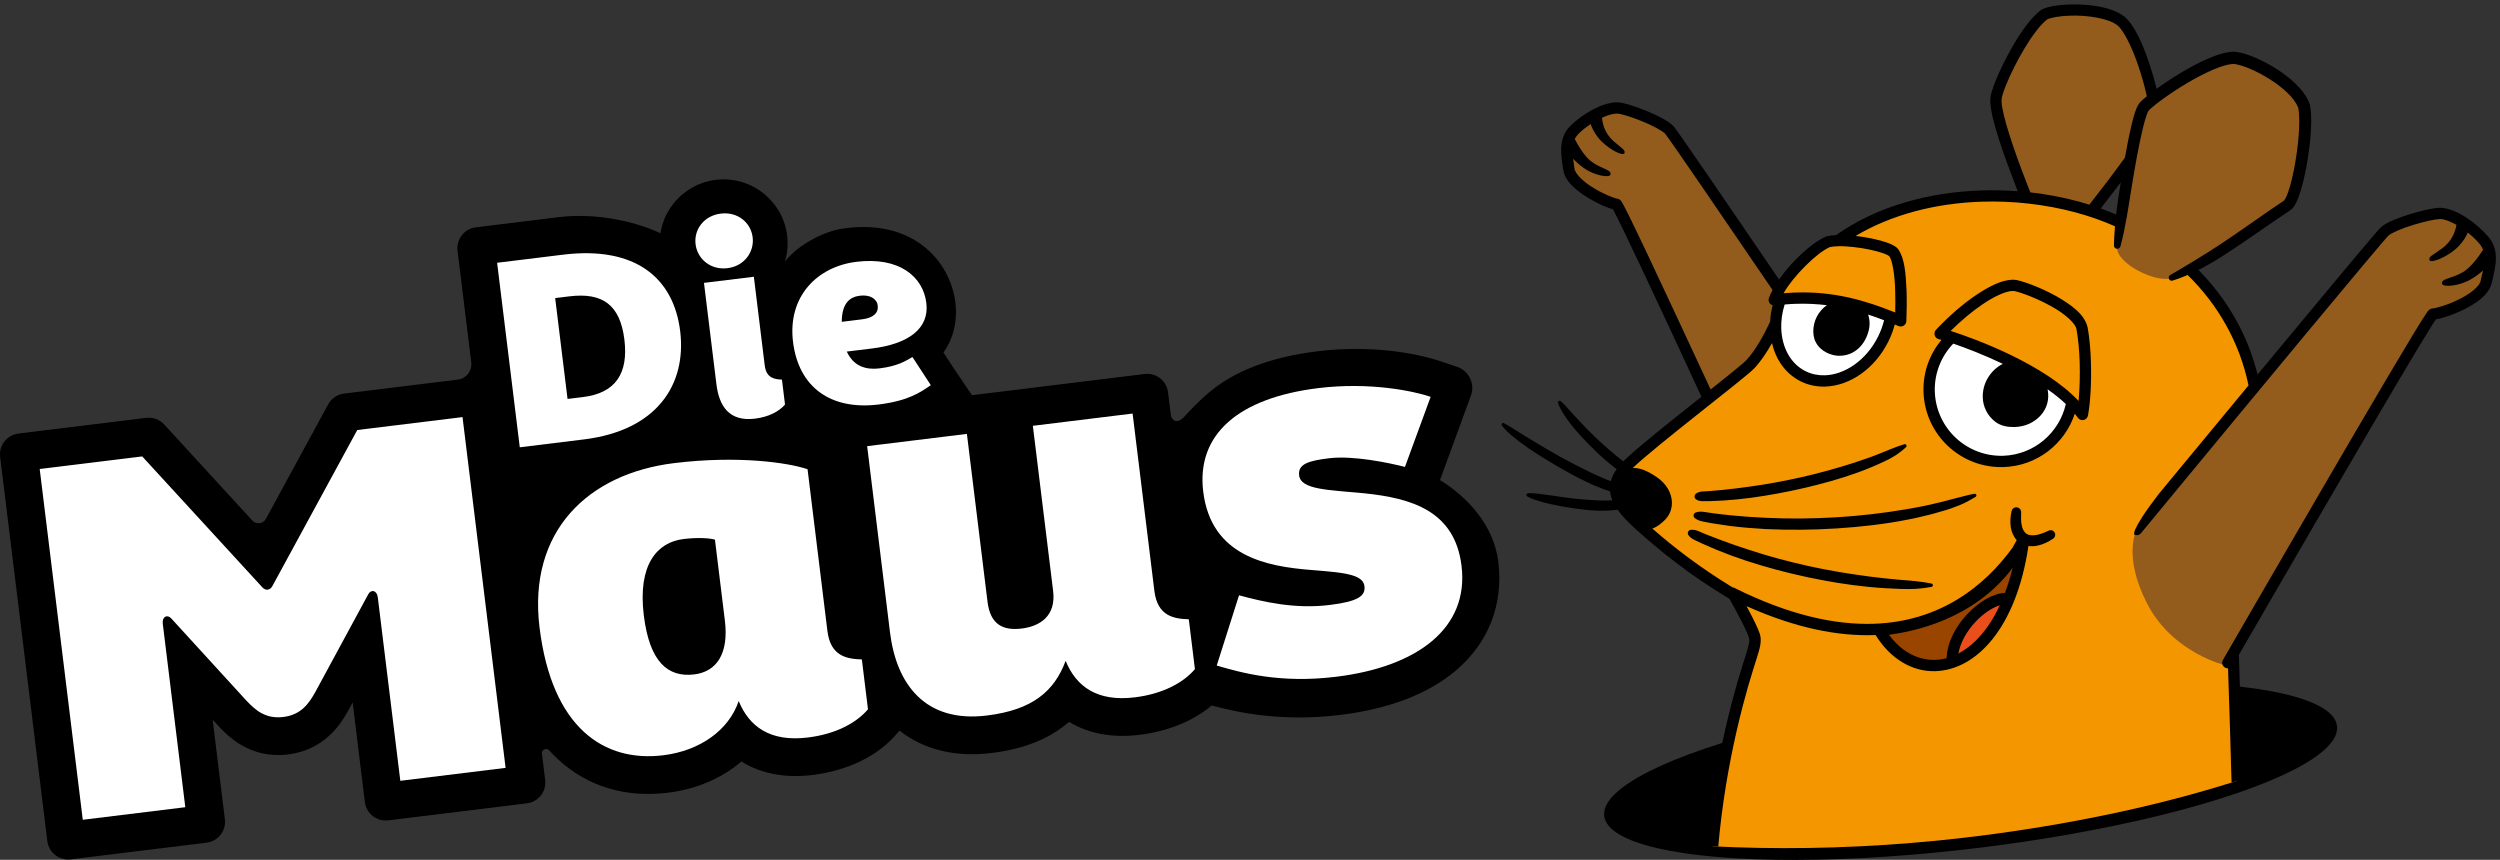 <?xml version="1.0" encoding="iso-8859-1"?>
<!-- Generator: Adobe Illustrator 28.5.0, SVG Export Plug-In . SVG Version: 9.03 Build 54727)  -->
<svg version="1.1" id="Ebene_1" xmlns="http://www.w3.org/2000/svg" xmlns:xlink="http://www.w3.org/1999/xlink" x="0px" y="0px"
	 viewBox="0 0 100 34.392" style="enable-background:new 0 0 100 34.392;" xml:space="preserve">
<rect x="0" y="0" width="100" height="34.392" fill="#333333" stroke="none"/>
<g>
	<g>
		<g>
			<g>
				<ellipse transform="matrix(0.993 -0.122 0.122 0.993 -3.171 9.831)" cx="78.785" cy="30.837" rx="14.76" ry="3.089"/>
				<g>
					<defs>
						<path id="SVGID_1_" d="M99.997,11.819c-0.117,10.316-1.109,15.34-1.109,15.34c-5.37,2.903-10.311,4.769-17.203,5.911
							c-22.551,3.737-42.801-5.115-45.23-19.772c-0.44-2.652,20.285,0.706,20.905-1.919c1.746-7.394-3.972-11.125,14.982-11.273
							C94.83-0.069,100.145-1.269,99.997,11.819z"/>
					</defs>
					<clipPath id="SVGID_00000115486301080015311880000007152438795147686292_">
						<use xlink:href="#SVGID_1_"  style="overflow:visible;"/>
					</clipPath>
					<g style="clip-path:url(#SVGID_00000115486301080015311880000007152438795147686292_);">
						<path id="orange_3_" style="fill:#F49600;" d="M90.308,16.318c-0.373-3.844-3.171-6.956-7.235-8.041
							c-3.256-0.87-7.026-0.473-9.55,1.348c-0.152,0.004-0.288,0.016-0.395,0.043c-0.685,0.292-1.872,1.516-2.16,2.33
							c0.171-0.022,0.337-0.038,0.502-0.05c-0.113,0.212-0.218,0.431-0.309,0.661c-0.225,0.566-0.667,1.448-1.152,1.965
							c-0.355,0.378-3.989,3.134-4.887,4.011c-0.897,0.877-0.49,1.558,0.462,2.414c0.953,0.857,2.091,1.788,3.768,2.796
							c0,0,0.719,1.265,0.828,1.647c0.071,0.25-0.034,0.525-0.255,1.226c-0.532,1.682-1.369,4.929-1.513,8.624
							c-0.265,6.819,5.048,10.193,10.217,10.26c7.89,0.102,10.703-3.347,10.885-8.135c0.148-3.888-0.224-11.124-0.197-12.256
							c0.017-0.732,0.02-1.196,0.207-1.993C89.747,22.212,90.616,19.494,90.308,16.318z"/>
						<path id="Mund_3_" style="fill:#994500;" d="M80.947,21.545c-0.824,6.203-4.769,5.725-5.62,3.616
							C75.306,25.109,79.253,25.106,80.947,21.545"/>
						<path id="Zunge_3_" style="fill:#E94E1B;" d="M78.016,26.315c0.015-1.141,1.324-2.359,2.17-2.381
							C79.88,24.809,79.127,26.058,78.016,26.315"/>
						<path id="Augen_3_" style="fill:#FFFFFF;" d="M71.217,11.969c-0.452,1.263-0.088,2.587,0.906,3.08
							c1.092,0.542,2.527-0.125,3.206-1.491c0.145-0.292,0.241-0.593,0.296-0.89C74.294,12.14,72.935,11.792,71.217,11.969z
							 M78.068,13.487c-0.577,0.546-0.929,1.325-0.902,2.182c0.051,1.59,1.381,2.838,2.971,2.788
							c1.384-0.044,2.508-1.058,2.743-2.368C81.595,14.798,79.148,13.842,78.068,13.487z"/>
						<path id="braun_3_" style="fill:#935C1D;" d="M78.745,44.539c0.047,0.269,0.109,0.617,0.181,1.012c-0.1,0-0.197,0.002-0.298,0
							c-1.543-0.02-3.097-0.337-4.514-0.95c0.331,1.854,1.033,5.649,1.167,6.506c0.073,0.465,0.08,0.691-0.144,0.93
							c-0.434,0.462-0.922,1.022-1.004,1.169c-0.082,0.147-0.155,0.285-0.127,0.554c0.024,0.232,0.028,1.175,0.304,1.677
							c0.32-0.01,3.288-0.141,4.52-0.195c0.042,0.209,0.102,0.41,0.188,0.567c0.405-0.013,5.053-0.219,5.053-0.219
							s0.49-7.339,0.783-12.072C84.928,41.291,79.556,43.356,78.745,44.539z M79.845,52.41c-0.105,0.112-0.214,0.23-0.319,0.347
							c0.055-0.826,0.119-1.807,0.188-2.858c0.13,0.723,0.232,1.305,0.275,1.581C80.062,51.945,80.069,52.171,79.845,52.41z
							 M99.362,9.617c-0.441-0.523-1.214-1.054-1.732-1.079c-0.362-0.018-1.865,0.389-2.242,0.72
							c-0.291,0.255-9.922,11.929-9.922,11.929s-0.569,1.034,0.416,2.951c1.03,2.003,3.167,2.484,3.167,2.484
							s8.113-14.055,8.27-14.06c0.331-0.011,1.955-0.569,2.128-1.277C99.617,10.589,99.742,10.068,99.362,9.617z M86.857,11.114
							c1.604-0.712,2.737-1.631,4.63-2.9c0.409-0.274,0.877-3.077,0.673-3.974c-0.314-0.927-2.149-1.917-2.848-1.931
							c-0.859,0.057-2.436,1.057-3.185,1.641c-0.207-1.022-0.755-2.673-1.283-3.105c-0.653-0.534-2.486-0.54-3.061-0.269
							c-0.849,0.618-1.923,2.929-1.94,3.367c-0.07,0.577,0.625,2.484,1.213,3.965c0.684,0.071,1.361,0.193,2.017,0.369
							c0.198,0.053,0.392,0.112,0.584,0.174c0.511-0.656,1.084-1.398,1.559-2.061c-0.21,1.171-0.409,2.556-0.532,3.446
							C84.584,10.552,86.325,11.351,86.857,11.114z M64.714,4.32c-0.493-0.022-1.271,0.414-1.735,0.872
							c-0.4,0.395-0.327,0.901-0.227,1.576c0.102,0.688,1.59,1.362,1.902,1.401c0.08,0.01,1.961,4.041,3.685,7.769
							c0.83-0.659,1.524-1.211,1.669-1.365c0.485-0.517,0.927-1.398,1.152-1.965c0.084-0.212,0.18-0.414,0.283-0.611
							c-2.175-3.197-4.535-6.653-4.67-6.795C66.445,4.854,65.058,4.335,64.714,4.32z"/>
						<path id="schwarz_3_" d="M99.534,9.471c-0.484-0.558-1.248-1.113-1.894-1.159c-0.021-0.001-0.043-0.001-0.065,0
							c-0.263,0.01-0.716,0.114-1.182,0.256c-0.466,0.147-0.907,0.311-1.156,0.521c-0.046,0.042-0.089,0.093-0.18,0.198
							c-0.593,0.682-2.668,3.177-4.754,5.694c-0.396-1.591-1.215-3.019-2.364-4.183c0.39-0.197,0.764-0.422,1.126-0.659
							c0.674-0.439,1.324-0.901,1.982-1.348l0.494-0.334l0.062-0.041c0.005-0.003,0.03-0.021,0.051-0.038
							c0.017-0.015,0.035-0.032,0.048-0.047c0.054-0.06,0.087-0.115,0.116-0.167c0.058-0.106,0.098-0.206,0.135-0.306
							c0.142-0.4,0.228-0.796,0.304-1.196c0.073-0.4,0.129-0.802,0.163-1.208c0.017-0.204,0.028-0.408,0.029-0.616
							c-0.001-0.209-0.005-0.417-0.054-0.649c-0.002-0.008-0.004-0.017-0.007-0.024c-0.125-0.347-0.345-0.597-0.571-0.82
							c-0.229-0.221-0.479-0.408-0.739-0.577c-0.26-0.168-0.533-0.314-0.818-0.44c-0.143-0.062-0.289-0.119-0.443-0.167
							c-0.154-0.047-0.312-0.088-0.503-0.095c-0.007,0-0.015,0-0.022,0.001c-0.241,0.021-0.455,0.081-0.658,0.154
							c-0.204,0.073-0.398,0.158-0.587,0.249c-0.379,0.183-0.739,0.392-1.09,0.613c-0.235,0.15-0.466,0.305-0.692,0.469
							c-0.076-0.314-0.174-0.657-0.288-1.001c-0.27-0.785-0.585-1.531-0.992-1.879c-0.518-0.408-1.428-0.511-2.206-0.494
							c-0.443,0.016-0.829,0.072-1.095,0.195l-0.036,0.022c-0.486,0.36-0.96,1.103-1.348,1.828
							c-0.192,0.362-0.357,0.717-0.477,1.014c-0.115,0.292-0.191,0.506-0.206,0.682h0c-0.006,0.051-0.007,0.104-0.006,0.159
							c0.028,0.69,0.531,2.096,1.026,3.388c0.024,0.063,0.048,0.123,0.072,0.185c-0.485-0.037-0.973-0.049-1.457-0.033
							c-2.12,0.067-4.199,0.646-5.808,1.787c-0.135,0.006-0.26,0.019-0.372,0.047L73.039,9.46c-0.578,0.26-1.369,0.99-1.878,1.721
							c-1.005-1.477-2.013-2.955-2.791-4.087c-0.397-0.579-0.734-1.068-0.98-1.42c-0.123-0.177-0.223-0.319-0.297-0.423
							c-0.078-0.107-0.114-0.159-0.155-0.205c-0.228-0.232-0.657-0.434-1.103-0.62c-0.451-0.18-0.866-0.317-1.111-0.333
							c-0.027-0.002-0.056-0.001-0.082-0.001c-0.603,0.03-1.335,0.468-1.822,0.937c-0.307,0.297-0.388,0.679-0.372,1.056
							c0.008,0.227,0.043,0.462,0.08,0.715c0.09,0.489,0.539,0.824,0.978,1.104c0.391,0.235,0.765,0.401,1.011,0.466
							c0.145,0.259,0.603,1.206,1.194,2.461c0.67,1.421,1.524,3.258,2.348,5.04c-1.173,0.93-2.568,2.035-3.096,2.551
							c-0.012,0.011-0.022,0.023-0.033,0.034l-0.301-0.242c-0.261-0.22-0.521-0.443-0.769-0.679
							c-0.249-0.235-0.487-0.482-0.719-0.732l-0.347-0.377c-0.113-0.128-0.224-0.257-0.357-0.375l-0.002-0.002
							c-0.018-0.016-0.044-0.022-0.068-0.014c-0.036,0.012-0.055,0.051-0.043,0.087c0.029,0.086,0.067,0.167,0.106,0.248
							c0.042,0.078,0.089,0.154,0.137,0.229c0.098,0.148,0.2,0.293,0.311,0.43c0.222,0.276,0.463,0.533,0.711,0.784
							c0.248,0.25,0.505,0.492,0.778,0.717c0.097,0.082,0.197,0.159,0.299,0.235c-0.113,0.159-0.192,0.321-0.234,0.484
							c-0.072-0.026-0.143-0.054-0.215-0.084c-0.2-0.083-0.398-0.176-0.597-0.269c-0.395-0.192-0.789-0.393-1.176-0.606
							c-0.387-0.213-0.768-0.438-1.145-0.67c-0.188-0.115-0.38-0.226-0.564-0.346c-0.187-0.119-0.37-0.237-0.567-0.344l-0.003-0.002
							c-0.023-0.012-0.052-0.011-0.074,0.007c-0.029,0.023-0.034,0.066-0.011,0.095c0.143,0.181,0.312,0.336,0.49,0.475
							c0.177,0.14,0.356,0.278,0.541,0.405c0.372,0.254,0.753,0.492,1.141,0.718c0.389,0.226,0.782,0.445,1.191,0.639
							c0.203,0.099,0.411,0.19,0.626,0.271c0.108,0.04,0.214,0.081,0.328,0.114c0.003,0.001,0.005,0.002,0.008,0.002
							c0.014,0.124,0.043,0.244,0.089,0.359c-0.049,0.003-0.097,0.007-0.146,0.007c-0.15,0.003-0.301-0.001-0.453-0.005
							c-0.304-0.014-0.611-0.036-0.918-0.07c-0.307-0.034-0.612-0.082-0.919-0.127l-0.463-0.061
							c-0.154-0.021-0.31-0.038-0.472-0.028c-0.023,0.002-0.045,0.014-0.057,0.035c-0.019,0.033-0.007,0.076,0.027,0.094
							c0.142,0.08,0.292,0.133,0.443,0.177c0.152,0.045,0.304,0.088,0.458,0.123c0.308,0.07,0.62,0.124,0.934,0.171
							c0.314,0.046,0.63,0.085,0.952,0.096c0.161,0.007,0.322,0.007,0.485-0.004c0.081-0.004,0.163-0.012,0.245-0.021
							c0.03-0.003,0.061-0.008,0.091-0.013c0.184,0.261,0.438,0.514,0.729,0.779c0.949,0.853,2.088,1.786,3.751,2.791
							c0.058,0.103,0.196,0.35,0.341,0.624c0.191,0.356,0.398,0.779,0.437,0.923c0.008,0.028,0.012,0.055,0.013,0.088
							c0.01,0.144-0.082,0.434-0.267,1.009c-0.536,1.696-1.378,4.959-1.523,8.683c-0.012,0.3-0.013,0.595-0.004,0.883
							c0.138,4.369,2.629,7.237,5.8,8.627L74,44.927c0.029,0.238,0.063,0.481,0.1,0.728c0.074,0.491,0.153,0.981,0.235,1.47
							c0.164,0.978,0.336,1.953,0.512,2.927l0.133,0.729c0.041,0.24,0.09,0.489,0.104,0.704c0.006,0.107-0.002,0.192-0.032,0.256
							c-0.014,0.033-0.035,0.066-0.062,0.1l-0.116,0.127c-0.169,0.184-0.336,0.369-0.501,0.558c-0.082,0.095-0.164,0.19-0.244,0.29
							c-0.04,0.05-0.08,0.1-0.12,0.155c-0.038,0.049-0.091,0.135-0.117,0.188c-0.069,0.122-0.124,0.301-0.123,0.456
							c-0.001,0.039,0,0.077,0.003,0.115l0.009,0.095l0.013,0.182c0.017,0.25,0.04,0.505,0.084,0.76
							c0.046,0.256,0.105,0.515,0.243,0.775l0,0.001c0.035,0.069,0.108,0.115,0.19,0.112l0.005,0l0.645-0.028
							c0.035,0.009,0.072,0.012,0.109,0.002c0.006-0.002,0.01-0.006,0.016-0.008l3.571-0.154c0.04,0.149,0.091,0.298,0.171,0.448
							l0,0.001c0.035,0.069,0.108,0.115,0.19,0.111l0.005,0l0.645-0.028c0.035,0.009,0.072,0.012,0.109,0.002
							c0.006-0.002,0.01-0.006,0.016-0.008l4.285-0.185l0.001,0c0.108-0.005,0.198-0.09,0.205-0.2l0-0.001l0.204-3.046l0.369-6.095
							c0.029-0.563,0.073-1.125,0.101-1.689c0.173-0.072,0.34-0.149,0.503-0.229c2.358,4.443,8.169,9.121,14.088,5.285
							c0.505-0.327,0.55-0.881-0.248-0.289c-1.614,0.756-8.367,2.877-11.794-6.423c1.486-1.47,2.146-3.455,2.231-5.695
							c0.086-2.268-0.004-5.649-0.088-8.314c-0.026-0.818-0.052-1.569-0.072-2.198c-0.008-0.264-0.016-0.504-0.022-0.721
							c0.219-0.38,0.572-0.989,1.011-1.748c1.136-1.96,2.842-4.901,4.279-7.352c0.718-1.225,1.37-2.328,1.848-3.124
							c0.239-0.398,0.435-0.719,0.574-0.939c0.069-0.11,0.124-0.195,0.162-0.249c0.001-0.001,0.002-0.003,0.003-0.005
							c0.261-0.042,0.672-0.18,1.106-0.387c0.486-0.248,0.986-0.554,1.125-1.05c0.092-0.381,0.18-0.724,0.17-1.064
							C99.829,9.994,99.74,9.712,99.534,9.471z M80.063,4.061c-0.001-0.038,0-0.069,0.003-0.091l0.001-0.018
							c-0.003-0.041,0.062-0.275,0.175-0.549c0.327-0.827,1.102-2.226,1.656-2.633c0.16-0.071,0.51-0.133,0.897-0.143
							c0.71-0.03,1.59,0.118,1.906,0.392c0.249,0.19,0.606,0.923,0.85,1.672c0.135,0.399,0.247,0.81,0.323,1.158
							c-0.061,0.05-0.122,0.101-0.183,0.157c-0.021,0.02-0.041,0.038-0.063,0.061l-0.032,0.034
							c-0.013,0.015-0.028,0.035-0.041,0.053c-0.049,0.072-0.071,0.126-0.095,0.181c-0.087,0.216-0.137,0.416-0.188,0.62
							c-0.107,0.451-0.195,0.901-0.275,1.35c-0.434,0.604-0.948,1.272-1.422,1.881c-0.146-0.045-0.294-0.089-0.444-0.129
							c-0.625-0.167-1.268-0.288-1.917-0.362c-0.051-0.13-0.103-0.261-0.155-0.396C80.568,6.037,80.073,4.584,80.063,4.061z
							 M84.831,7.292c-0.005,0.029-0.01,0.058-0.014,0.087c-0.064,0.4-0.126,0.8-0.174,1.202c-0.201-0.086-0.405-0.168-0.614-0.243
							c0.239-0.308,0.486-0.628,0.729-0.949C84.783,7.357,84.806,7.325,84.831,7.292z M73.196,9.883
							c0.076-0.017,0.182-0.029,0.304-0.033c0.367-0.012,0.875,0.046,1.301,0.137c0.213,0.045,0.406,0.098,0.549,0.151
							c0.071,0.026,0.13,0.053,0.169,0.074c0.02,0.011,0.034,0.021,0.042,0.027c0.004,0.003,0.007,0.005,0.007,0.006c0,0,0,0,0,0
							l0,0c0.12,0.143,0.226,0.731,0.239,1.397c0.009,0.275,0.008,0.567,0.002,0.858c-1.211-0.491-2.462-0.848-3.975-0.799
							c-0.162,0.005-0.326,0.015-0.493,0.03C71.75,11.022,72.687,10.098,73.196,9.883z M71.386,12.18
							c0.157-0.014,0.312-0.024,0.463-0.028c0.428-0.013,0.833,0.008,1.222,0.056c-0.33,0.239-0.546,0.62-0.539,1.067
							c0.003,0.09,0.016,0.182,0.041,0.273c0.132,0.417,0.539,0.643,0.908,0.68c0.044,0.003,0.087,0.003,0.129,0.002l0.011,0
							c0.552-0.017,0.975-0.423,1.121-0.986c0.033-0.119,0.044-0.236,0.041-0.347c-0.004-0.113-0.026-0.217-0.056-0.314
							c0.214,0.069,0.426,0.146,0.637,0.227c-0.054,0.217-0.132,0.435-0.238,0.649l0,0c-0.473,0.956-1.342,1.531-2.132,1.553
							c-0.269,0.008-0.529-0.044-0.771-0.164c-0.594-0.294-0.947-0.941-0.973-1.716C71.24,12.825,71.286,12.502,71.386,12.18z
							 M65.943,10.262c-0.31-0.656-0.572-1.203-0.762-1.588c-0.095-0.193-0.172-0.345-0.229-0.452
							c-0.029-0.054-0.052-0.096-0.072-0.129c-0.011-0.017-0.02-0.032-0.033-0.05c-0.007-0.009-0.015-0.019-0.031-0.034
							c-0.019-0.013-0.032-0.044-0.132-0.064c-0.079-0.004-0.547-0.18-0.94-0.426c-0.409-0.239-0.754-0.585-0.766-0.784
							c-0.021-0.138-0.039-0.267-0.053-0.386c0.1,0.107,0.236,0.235,0.414,0.364c0.42,0.305,1.027,0.41,1.077,0.278
							c0.075-0.199-0.333-0.222-0.747-0.519c-0.297-0.212-0.57-0.701-0.679-0.912c0.036-0.072,0.085-0.14,0.151-0.208
							c0.134-0.136,0.306-0.269,0.488-0.389c0.044,0.14,0.126,0.322,0.282,0.523c0.345,0.445,1.01,0.787,1.067,0.644
							c0.052-0.131-0.106-0.192-0.442-0.49c-0.354-0.314-0.438-0.706-0.456-0.93c0.219-0.101,0.426-0.165,0.578-0.166
							c0.017-0.001,0.032-0.001,0.045,0c0.102-0.001,0.552,0.129,0.963,0.3c0.413,0.163,0.839,0.393,0.943,0.509l0,0
							c0.071,0.084,0.652,0.918,1.446,2.077c0.799,1.164,1.829,2.674,2.848,4.171c-0.058,0.109-0.108,0.216-0.147,0.319
							c-0.026,0.074-0.012,0.157,0.037,0.218c0.029,0.036,0.07,0.06,0.113,0.073c-0.056,0.219-0.089,0.438-0.101,0.653
							c-0.238,0.523-0.596,1.167-0.96,1.552c-0.062,0.068-0.364,0.321-0.764,0.641c-0.196,0.157-0.419,0.335-0.656,0.523
							c-0.08-0.172-0.159-0.344-0.239-0.517C67.376,13.32,66.563,11.574,65.943,10.262z M78.718,53.343
							c-0.038,0.049-0.091,0.135-0.117,0.188c-0.069,0.122-0.124,0.3-0.123,0.456c-0.001,0.039,0.001,0.077,0.003,0.115l0.009,0.095
							l0.013,0.182c0.014,0.217,0.036,0.438,0.07,0.661l-2.313,0.1c-0.053-0.232-0.095-0.47-0.119-0.71
							c-0.029-0.292-0.039-0.588-0.014-0.876l0-0.003c0.006-0.062-0.037-0.12-0.099-0.132c-0.067-0.013-0.133,0.03-0.146,0.097
							c-0.063,0.309-0.086,0.618-0.091,0.929c-0.003,0.237,0.007,0.475,0.031,0.714l-0.626,0.027
							c-0.055-0.255-0.092-0.519-0.117-0.784c-0.028-0.323-0.044-0.653-0.017-0.968l0-0.005c0.005-0.062-0.038-0.12-0.1-0.132
							c-0.067-0.013-0.132,0.031-0.145,0.099c-0.065,0.343-0.082,0.68-0.088,1.02c-0.002,0.262,0.006,0.524,0.032,0.789
							l-0.315,0.014c-0.062-0.158-0.104-0.339-0.132-0.523c-0.036-0.233-0.054-0.472-0.066-0.716
							c-0.002-0.115-0.02-0.272-0.018-0.35c0.005-0.093,0.024-0.158,0.076-0.252c0.031-0.057,0.044-0.076,0.081-0.125
							c0.033-0.044,0.072-0.091,0.109-0.136l0.237-0.276c0.161-0.184,0.326-0.366,0.492-0.545c0.044-0.047,0.079-0.082,0.135-0.147
							c0.051-0.062,0.098-0.134,0.133-0.214c0.072-0.164,0.079-0.333,0.072-0.472c-0.018-0.279-0.067-0.517-0.108-0.764
							l-0.131-0.732c-0.179-0.973-0.362-1.945-0.532-2.918c-0.085-0.486-0.168-0.973-0.245-1.46
							c-0.031-0.197-0.06-0.398-0.102-0.601c1.33,0.513,2.761,0.776,4.177,0.791c0.05,0.001,0.1,0,0.149,0
							c0.012,0.084,0.022,0.165,0.034,0.25c0.074,0.491,0.153,0.981,0.235,1.47c0.14,0.836,0.287,1.67,0.436,2.503l-0.145,2.158
							l-0.03,0.492c-0.074,0.083-0.149,0.164-0.222,0.248c-0.082,0.095-0.164,0.19-0.244,0.29
							C78.798,53.238,78.759,53.287,78.718,53.343z M98.518,10.886c-0.463,0.269-0.893,0.254-0.833,0.469
							c0.04,0.143,0.685,0.092,1.155-0.185c0.206-0.122,0.364-0.247,0.481-0.351c-0.026,0.128-0.058,0.264-0.095,0.413
							c-0.034,0.213-0.433,0.54-0.885,0.751c-0.438,0.219-0.944,0.357-1.031,0.354c-0.102,0.01-0.118,0.04-0.138,0.051
							c-0.056,0.049-0.06,0.065-0.091,0.105c-0.377,0.531-2.404,3.985-4.356,7.337c-1.949,3.346-3.807,6.566-3.807,6.566
							c-0.063,0.108-0.026,0.247,0.083,0.309c0.038,0.022,0.079,0.032,0.12,0.03c0,0,0.001,0,0.001,0l0.006,0.192
							c0.02,0.63,0.045,1.38,0.071,2.198c0.085,2.662,0.173,6.041,0.089,8.282c-0.087,2.241-0.751,4.147-2.239,5.531
							c-0.561,0.522-1.248,0.97-2.069,1.335c0.008-0.286,0.009-0.573-0.001-0.86c-0.002-0.06-0.046-0.112-0.107-0.122
							c-0.07-0.012-0.136,0.036-0.147,0.106c-0.167,1.009-0.193,2.027-0.271,3.042l-0.205,3.046l-0.205,3.046l-0.174,2.855
							l-2.9,0.125c-0.053-0.232-0.095-0.47-0.119-0.71c-0.029-0.292-0.039-0.588-0.014-0.876l0-0.003
							c0.006-0.062-0.036-0.12-0.099-0.132c-0.067-0.013-0.133,0.03-0.146,0.097c-0.063,0.309-0.086,0.618-0.091,0.929
							c-0.003,0.237,0.007,0.475,0.031,0.714l-0.626,0.027c-0.055-0.255-0.092-0.519-0.117-0.784
							c-0.028-0.323-0.044-0.653-0.017-0.968l0-0.005c0.005-0.062-0.038-0.12-0.1-0.132c-0.067-0.013-0.132,0.031-0.145,0.099
							c-0.065,0.343-0.082,0.68-0.088,1.02c-0.002,0.262,0.006,0.524,0.032,0.789l-0.315,0.014
							c-0.062-0.158-0.104-0.339-0.132-0.523c-0.036-0.233-0.054-0.472-0.066-0.716c-0.002-0.115-0.02-0.272-0.018-0.35
							c0.005-0.093,0.024-0.158,0.076-0.252c0.031-0.057,0.044-0.076,0.081-0.125c0.033-0.044,0.072-0.091,0.109-0.136l0.237-0.276
							c0.161-0.184,0.326-0.366,0.492-0.545c0.044-0.047,0.079-0.082,0.135-0.147c0.051-0.062,0.098-0.134,0.133-0.215
							c0.072-0.164,0.079-0.333,0.072-0.472c-0.018-0.279-0.067-0.517-0.108-0.764l-0.131-0.732
							c-0.179-0.973-0.362-1.945-0.532-2.918c-0.085-0.486-0.168-0.973-0.245-1.46c-0.038-0.242-0.071-0.489-0.131-0.738
							c-0.029-0.124-0.065-0.248-0.111-0.37c-0.046-0.124-0.1-0.232-0.143-0.337l-0.002-0.004c-0.02-0.05-0.07-0.084-0.127-0.083
							c-0.074,0.002-0.132,0.063-0.13,0.136c0.003,0.138,0.029,0.265,0.045,0.381l0.049,0.355c0.001,0.009,0.003,0.018,0.004,0.026
							c-0.027,0-0.054,0-0.081,0c-4.864-0.074-9.801-3.076-9.997-9.174c-0.009-0.278-0.008-0.561,0.004-0.851
							c0.142-3.666,0.975-6.897,1.502-8.565c0.178-0.572,0.292-0.858,0.288-1.159c-0.002-0.067-0.012-0.133-0.03-0.196
							c-0.07-0.24-0.276-0.64-0.472-1.012c-0.022-0.042-0.044-0.082-0.065-0.122c1.948,0.872,3.636,1.204,5.089,1.158l0.003,0
							c0.024-0.001,0.047-0.002,0.07-0.003c0.588,0.956,1.471,1.476,2.4,1.446l0.003,0c1.625-0.062,3.219-1.713,3.711-5.007
							c0.141,0.02,0.281,0.007,0.403-0.024c0.221-0.054,0.411-0.154,0.585-0.269c0.076-0.05,0.105-0.15,0.065-0.234
							c-0.044-0.092-0.154-0.131-0.246-0.087l-0.007,0.003c-0.162,0.077-0.327,0.143-0.485,0.172
							c-0.158,0.027-0.302,0.013-0.396-0.049c-0.089-0.066-0.16-0.182-0.188-0.339c-0.033-0.154-0.031-0.329-0.023-0.508l0-0.01
							c0.004-0.092-0.059-0.177-0.152-0.198c-0.105-0.023-0.208,0.043-0.231,0.148c-0.045,0.204-0.066,0.419-0.032,0.648
							c0.027,0.169,0.099,0.362,0.237,0.511c-0.053,0.103-0.108,0.203-0.164,0.3c-1.111,1.529-2.886,2.962-5.566,3.048
							c-1.534,0.049-3.375-0.345-5.569-1.439c-0.023-0.011-0.047-0.016-0.07-0.019c-1.37-0.838-2.366-1.619-3.205-2.35
							c0.204-0.074,0.37-0.214,0.509-0.353c0.186-0.188,0.282-0.444,0.273-0.706c-0.011-0.366-0.221-0.74-0.613-1.005
							c-0.371-0.25-0.663-0.367-0.938-0.36c-0.005,0-0.01,0.001-0.016,0.001c0.447-0.431,1.561-1.325,2.604-2.153
							c0.532-0.422,1.048-0.83,1.454-1.156c0.409-0.33,0.694-0.563,0.81-0.684c0.26-0.279,0.498-0.639,0.701-1.003
							c0.155,0.661,0.544,1.227,1.147,1.528c0.311,0.155,0.649,0.222,0.986,0.211c0.995-0.035,1.983-0.72,2.523-1.803
							c0.111-0.223,0.195-0.451,0.255-0.679c0.05,0.021,0.101,0.04,0.151,0.061c0.03,0.013,0.063,0.018,0.095,0.017
							c0.04-0.001,0.08-0.013,0.115-0.035c0.063-0.04,0.102-0.108,0.104-0.182c0.015-0.405,0.021-0.823,0.008-1.215
							c-0.031-0.708-0.082-1.302-0.333-1.658c-0.112-0.135-0.245-0.186-0.419-0.255c-0.334-0.121-0.815-0.224-1.285-0.277
							c1.44-0.859,3.213-1.311,5.046-1.37c1.258-0.04,2.539,0.106,3.747,0.428c0.553,0.148,1.08,0.336,1.581,0.556
							c-0.022,0.254-0.038,0.51-0.042,0.767c-0.001,0.06,0.039,0.115,0.099,0.13c0.071,0.019,0.143-0.023,0.162-0.094
							c0.211-0.794,0.323-1.599,0.453-2.403c0.133-0.801,0.269-1.606,0.458-2.383c0.049-0.191,0.102-0.388,0.168-0.55
							c0.043-0.095,0.036-0.087,0.118-0.164c0.068-0.062,0.144-0.124,0.221-0.185c0.311-0.244,0.645-0.47,0.983-0.683
							c0.34-0.212,0.688-0.411,1.044-0.581c0.349-0.164,0.723-0.318,1.058-0.349c0.104,0.006,0.232,0.035,0.357,0.075
							c0.13,0.041,0.261,0.092,0.389,0.149c0.258,0.114,0.509,0.253,0.748,0.405c0.239,0.153,0.467,0.323,0.667,0.514
							c0.195,0.186,0.367,0.399,0.446,0.611c0.033,0.156,0.042,0.343,0.043,0.526c0,0.191-0.009,0.385-0.024,0.578
							c-0.03,0.388-0.082,0.777-0.15,1.163c-0.07,0.383-0.153,0.769-0.277,1.122c-0.031,0.087-0.066,0.172-0.104,0.242
							c-0.018,0.034-0.039,0.065-0.052,0.079c-0.003,0.004-0.004,0.004-0.005,0.005c-0.001,0.001-0.003,0.002-0.01,0.007
							l-0.062,0.042L90.79,8.411c-0.659,0.453-1.307,0.919-1.967,1.355c-0.661,0.436-1.33,0.838-2.015,1.237
							c-0.048,0.028-0.072,0.087-0.055,0.142c0.02,0.064,0.089,0.1,0.153,0.079C87.11,11.16,87.31,11.084,87.506,11
							c1.234,1.207,2.084,2.722,2.435,4.417c-1.367,1.651-2.702,3.266-3.589,4.339c-0.219,0.287-0.495,0.659-0.653,0.908
							c-0.283,0.446-0.362,0.64-0.324,0.725c0.09,0.04,0.198,0.02,0.264-0.06c0.001-0.002,0.602-0.729,1.509-1.828
							c1.361-1.648,3.41-4.125,5.145-6.214c0.868-1.045,1.657-1.992,2.243-2.69c0.293-0.349,0.535-0.636,0.71-0.84
							c0.087-0.102,0.158-0.184,0.21-0.242c0.025-0.029,0.047-0.052,0.062-0.069c0.007-0.008,0.013-0.014,0.017-0.018l0.001-0.001
							c0.114-0.109,0.556-0.299,0.99-0.429c0.434-0.135,0.897-0.233,1.063-0.236c0.012,0,0.021,0,0.028,0
							c0.164,0.002,0.398,0.093,0.642,0.233c-0.038,0.23-0.162,0.639-0.57,0.938c-0.381,0.279-0.552,0.327-0.51,0.469
							c0.046,0.155,0.775-0.137,1.18-0.568c0.188-0.201,0.292-0.387,0.352-0.531c0.182,0.143,0.349,0.302,0.477,0.459
							c0.063,0.076,0.106,0.15,0.136,0.227C99.195,10.193,98.855,10.69,98.518,10.886z M78.682,24.573
							c-0.445,0.479-0.794,1.103-0.817,1.754c-0.153,0.041-0.306,0.064-0.456,0.067c-0.677,0.02-1.339-0.309-1.85-1.003
							c0.906-0.121,3.37-0.577,4.946-2.678c-0.088,0.363-0.192,0.694-0.306,1.001C79.681,23.746,79.136,24.093,78.682,24.573z
							 M79.992,24.21c-0.456,0.981-1.047,1.612-1.656,1.931c0.074-0.435,0.335-0.896,0.677-1.259
							C79.319,24.547,79.693,24.304,79.992,24.21z M82.25,11.846c-0.589-0.326-1.216-0.561-1.555-0.638
							c-0.071-0.016-0.143-0.021-0.216-0.019c-0.416,0.019-0.896,0.253-1.428,0.608c-0.529,0.357-1.095,0.845-1.612,1.396
							c-0.055,0.059-0.075,0.142-0.052,0.219c0.023,0.077,0.085,0.136,0.163,0.155c0.027,0.006,0.065,0.016,0.109,0.028
							c-0.469,0.563-0.744,1.291-0.719,2.081c0.055,1.715,1.489,3.061,3.204,3.007c1.341-0.043,2.451-0.931,2.848-2.136
							c0.043,0.053,0.083,0.107,0.121,0.162c0.044,0.063,0.117,0.099,0.192,0.096c0.013,0,0.027-0.002,0.04-0.005
							c0.089-0.019,0.157-0.09,0.174-0.179c0.095-0.509,0.144-1.32,0.118-2.139c-0.015-0.477-0.055-0.955-0.13-1.374
							C83.388,12.561,82.83,12.182,82.25,11.846z M80.13,18.231c-1.466,0.044-2.689-1.104-2.738-2.569
							c-0.022-0.742,0.263-1.42,0.739-1.917c0.495,0.169,1.221,0.447,1.98,0.808c-0.002,0.001-0.003,0.001-0.004,0.002l0.104,0.201
							l-0.104-0.2c-0.519,0.272-0.813,0.806-0.797,1.339c0.01,0.363,0.176,0.73,0.509,0.982c0.221,0.165,0.498,0.21,0.764,0.204
							c0.21-0.007,0.414-0.05,0.589-0.133c0.491-0.229,0.777-0.67,0.756-1.163c-0.002-0.07-0.011-0.141-0.024-0.212
							c0.268,0.187,0.514,0.384,0.729,0.588C82.373,17.312,81.366,18.189,80.13,18.231z M83.143,16.038
							c-1.367-1.456-4.052-2.46-5.117-2.801c0.423-0.419,0.868-0.789,1.278-1.066c0.492-0.336,0.947-0.529,1.19-0.531
							c0.042-0.001,0.076,0.002,0.103,0.008c0.268,0.058,0.891,0.289,1.434,0.593c0.552,0.294,1.01,0.707,1.032,0.946
							c0.069,0.388,0.109,0.848,0.124,1.309C83.204,15.045,83.185,15.599,83.143,16.038z M77.263,23.343l-0.002-0.001
							c-0.208-0.045-0.414-0.072-0.619-0.093c-0.206-0.026-0.411-0.038-0.617-0.054c-0.411-0.033-0.821-0.081-1.23-0.132
							c-0.817-0.106-1.632-0.239-2.437-0.417c-0.805-0.178-1.603-0.39-2.385-0.648l-0.586-0.196l-0.581-0.21l-0.576-0.223
							l-0.284-0.12c-0.095-0.04-0.194-0.07-0.315-0.055l-0.005,0c-0.02,0.003-0.04,0.01-0.058,0.022
							c-0.06,0.041-0.076,0.124-0.035,0.184c0.068,0.1,0.159,0.156,0.254,0.201l0.285,0.135l0.578,0.251l0.588,0.229
							c0.198,0.07,0.395,0.142,0.595,0.209c0.798,0.261,1.61,0.479,2.431,0.655c0.821,0.175,1.649,0.315,2.485,0.396
							c0.418,0.042,0.837,0.064,1.256,0.081c0.21,0.008,0.42,0.006,0.63-0.002c0.21-0.013,0.42-0.04,0.628-0.081
							c0.026-0.005,0.047-0.025,0.053-0.052C77.323,23.387,77.299,23.351,77.263,23.343z M68.118,20.047l0.275-0.002l0.549-0.024
							c0.365-0.026,0.729-0.06,1.092-0.108c0.724-0.1,1.443-0.232,2.154-0.398c0.711-0.167,1.417-0.359,2.106-0.609
							c0.345-0.124,0.684-0.264,1.018-0.42c0.335-0.148,0.659-0.342,0.93-0.602c0.018-0.017,0.026-0.043,0.018-0.069
							c-0.011-0.036-0.049-0.057-0.085-0.046l-0.004,0.001c-0.353,0.106-0.67,0.253-1.004,0.381
							c-0.329,0.135-0.669,0.247-1.008,0.36c-0.68,0.218-1.371,0.411-2.071,0.57c-0.699,0.158-1.405,0.289-2.115,0.386l-0.532,0.07
							l-0.534,0.059l-0.534,0.048l-0.267,0.015c-0.089,0.005-0.178,0.022-0.267,0.088l-0.004,0.003
							c-0.012,0.009-0.024,0.021-0.032,0.034c-0.042,0.064-0.024,0.149,0.039,0.191C67.934,20.036,68.026,20.048,68.118,20.047z
							 M78.978,19.751l-0.006,0.001c-0.237,0.041-0.46,0.109-0.687,0.163c-0.229,0.052-0.449,0.125-0.677,0.175
							c-0.452,0.115-0.911,0.205-1.372,0.283c-0.922,0.155-1.854,0.264-2.789,0.319c-0.935,0.055-1.874,0.066-2.81,0.02l-0.701-0.04
							c-0.233-0.015-0.466-0.042-0.699-0.059c-0.233-0.021-0.464-0.053-0.696-0.079c-0.116-0.014-0.23-0.036-0.346-0.053
							c-0.115-0.018-0.232-0.026-0.36,0.016L67.83,20.5c-0.023,0.007-0.044,0.022-0.06,0.042c-0.044,0.056-0.035,0.136,0.02,0.18
							c0.105,0.084,0.22,0.118,0.338,0.141c0.118,0.022,0.235,0.049,0.353,0.067c0.236,0.035,0.472,0.076,0.709,0.107
							c0.474,0.059,0.95,0.099,1.426,0.125c0.953,0.045,1.907,0.036,2.858-0.025c0.951-0.062,1.9-0.167,2.837-0.353
							c0.236-0.04,0.467-0.1,0.7-0.155c0.233-0.051,0.463-0.122,0.693-0.187c0.231-0.06,0.456-0.149,0.679-0.235
							c0.223-0.089,0.434-0.209,0.641-0.332c0.023-0.014,0.037-0.041,0.032-0.069C79.049,19.769,79.014,19.745,78.978,19.751z"/>
					</g>
				</g>
			</g>
		</g>
		<g>
			<path d="M59.933,22.473c-0.176-1.434-1.191-2.562-2.332-3.271l1.016-2.781l0.237-0.646c0.137-0.468-0.113-0.912-0.518-1.084
				l-0.651-0.221c-1.048-0.356-2.863-0.679-5-0.417c-1.902,0.234-3.386,0.813-4.412,1.721c-0.314,0.278-0.629,0.588-0.886,0.878
				c-0.333,0.374-0.535,0.107-0.553-0.045l-0.031-0.249l-0.082-0.667c-0.057-0.46-0.475-0.788-0.936-0.731l-0.667,0.082l-3.99,0.49
				l-1.138,0.14l-1.113,0.135l-0.717-1.06l-0.422-0.646c0.433-0.614,0.56-1.329,0.478-1.998c-0.205-1.667-1.704-3.366-4.485-2.963
				c-0.822,0.119-1.828,0.675-2.33,1.317c0.067-0.229,0.104-0.47,0.104-0.72c0-1.415-1.147-2.562-2.562-2.562
				c-0.828,0-1.562,0.394-2.03,1.003c-0.018,0.022-0.034,0.045-0.051,0.069c-0.021,0.029-0.042,0.058-0.061,0.088
				c-0.035,0.052-0.067,0.106-0.098,0.16c-0.005,0.009-0.01,0.017-0.015,0.026c-0.038,0.071-0.074,0.143-0.105,0.218
				c-0.003,0.007-0.005,0.015-0.008,0.022c-0.023,0.057-0.044,0.114-0.063,0.173c-0.042,0.128-0.073,0.26-0.095,0.396
				c-0.947-0.452-2.541-0.832-4.08-0.643l-2.638,0.324l-0.667,0.082c-0.46,0.057-0.788,0.475-0.731,0.936l0.082,0.667l0.467,3.803
				c0.041,0.337-0.198,0.644-0.535,0.685l-4.211,0.517l-0.343,0.042c-0.269,0.033-0.506,0.194-0.635,0.432l-0.165,0.304
				l-2.326,4.276c-0.11,0.202-0.387,0.236-0.542,0.067l-3.291-3.587L6.569,16.98c-0.183-0.2-0.452-0.299-0.721-0.266l-0.343,0.042
				L1.404,17.26l-0.667,0.082c-0.46,0.057-0.788,0.475-0.731,0.936l0.082,0.667l1.723,14.031l0.082,0.667
				c0.057,0.46,0.475,0.788,0.936,0.731l0.667-0.082l4.101-0.503l0.667-0.082c0.46-0.057,0.788-0.475,0.731-0.936l-0.082-0.667
				l-0.407-3.318l0.239,0.261l0.008,0.009l0.009,0.009c0.336,0.356,1.23,1.301,2.757,1.113c1.528-0.188,2.166-1.321,2.406-1.747
				l0.006-0.011l0.006-0.011l0.169-0.311l0.407,3.318l0.082,0.667c0.057,0.46,0.475,0.788,0.936,0.731l0.667-0.082l4.211-0.517
				l0.667-0.082c0.46-0.057,0.788-0.475,0.731-0.936l-0.082-0.667l-0.047-0.382c-0.02-0.163,0.181-0.254,0.291-0.132
				c0.118,0.131,0.242,0.256,0.371,0.374c1.167,1.071,2.68,1.527,4.375,1.319c1.148-0.141,2.166-0.585,2.941-1.249
				c0.772,0.483,1.742,0.674,2.845,0.539c1.414-0.174,2.611-0.758,3.369-1.646l0.111-0.13c0.951,0.752,2.209,1.078,3.679,0.897
				c1.305-0.16,2.334-0.572,3.103-1.247c0.767,0.469,1.726,0.654,2.815,0.52c1.146-0.141,2.149-0.551,2.892-1.174
				c1.073,0.298,2.87,0.657,5.138,0.378c1.957-0.24,3.513-0.837,4.625-1.774C59.537,25.722,60.142,24.177,59.933,22.473z"/>
			<g>
				<g>
					<path style="fill:#FFFFFF;" d="M19.885,10.511l2.638-0.324c2.893-0.355,4.423,0.931,4.684,3.058
						c0.261,2.128-0.919,3.971-3.845,4.331l-2.571,0.316L19.885,10.511z M23.323,15.882c1.297-0.159,1.819-0.943,1.653-2.296
						c-0.169-1.374-0.852-1.898-2.204-1.732l-0.565,0.069l0.495,4.034L23.323,15.882z"/>
				</g>
				<g>
					<path style="fill:#FFFFFF;" d="M27.823,9.77c-0.072-0.587,0.332-1.143,1.008-1.226c0.676-0.083,1.203,0.359,1.275,0.946
						c0.072,0.587-0.331,1.154-1.007,1.237C28.423,10.81,27.895,10.357,27.823,9.77z M28.657,15.371l-0.498-4.056l1.995-0.245
						l0.435,3.546c0.063,0.51,0.395,0.559,0.689,0.568l0.122,0.998c-0.236,0.276-0.648,0.496-1.202,0.564
						C29.167,16.872,28.764,16.246,28.657,15.371z"/>
				</g>
				<g>
					<path style="fill:#FFFFFF;" d="M31.721,13.675c-0.223-1.818,0.969-3.01,2.532-3.202c1.707-0.21,2.67,0.583,2.801,1.647
						c0.127,1.031-0.732,1.642-2.173,1.819l-1.009,0.124c0.277,0.607,0.788,0.736,1.309,0.672c0.731-0.09,1.044-0.297,1.317-0.454
						l0.734,1.125c-0.394,0.273-0.879,0.625-2.088,0.774C33.227,16.415,31.944,15.492,31.721,13.675z M33.67,12.873l0.82-0.101
						c0.432-0.053,0.656-0.249,0.619-0.548c-0.034-0.277-0.313-0.445-0.712-0.396C34.019,11.874,33.675,12.096,33.67,12.873z"/>
				</g>
			</g>
			<g>
				<g>
					<path style="fill:#FFFFFF;" d="M1.588,18.76l4.101-0.503l4.806,5.237c0.13,0.142,0.307,0.12,0.399-0.049l3.396-6.244
						l4.211-0.517l1.723,14.031l-4.211,0.517l-0.901-7.337c-0.035-0.288-0.265-0.327-0.376-0.134l-2.128,3.929
						c-0.259,0.459-0.564,0.902-1.274,0.989c-0.709,0.087-1.113-0.268-1.475-0.651L6.844,24.73
						c-0.155-0.161-0.368-0.067-0.333,0.221l0.901,7.337l-4.101,0.503L1.588,18.76z M21.582,25.103
						c-0.474-3.857,1.944-6.156,5.38-6.578c2.549-0.313,4.565-0.021,5.34,0.244l0.795,6.472c0.125,1.02,0.79,1.118,1.377,1.136
						l0.245,1.995c-0.472,0.553-1.296,0.992-2.404,1.128c-1.507,0.185-2.348-0.432-2.767-1.46c-0.396,1.174-1.556,1.991-3.018,2.171
						C24.179,30.499,22.077,29.137,21.582,25.103z M28.995,24.823l-0.397-3.236c-0.21-0.064-0.687-0.096-1.263-0.025
						c-1.042,0.128-1.833,1.013-1.583,3.052c0.229,1.862,0.959,2.492,2.022,2.362C28.661,26.866,29.158,26.152,28.995,24.823z
						 M35.6,25.294l-0.914-7.448l3.99-0.49l0.825,6.716c0.109,0.887,0.593,1.165,1.369,1.069c0.709-0.087,1.38-0.484,1.255-1.504
						l-0.811-6.605l3.99-0.49l0.871,7.093c0.125,1.02,0.79,1.118,1.377,1.136l0.245,1.995c-0.472,0.553-1.296,0.991-2.404,1.128
						c-1.507,0.185-2.348-0.432-2.767-1.46c-0.457,1.226-1.334,1.964-3.152,2.187C37.013,28.923,35.856,27.377,35.6,25.294z
						 M48.669,26.622l0.892-2.81c0.977,0.263,2.229,0.559,3.625,0.387c1.131-0.139,1.441-0.357,1.392-0.756
						c-0.06-0.488-0.899-0.542-2.104-0.642c-1.795-0.14-4.026-0.541-4.345-3.134c-0.283-2.305,1.429-3.753,4.599-4.142
						c2.061-0.253,3.817,0.116,4.498,0.348l-1.028,2.804c-0.651-0.168-2.082-0.464-3.035-0.347
						c-0.798,0.098-1.255,0.222-1.198,0.687c0.071,0.576,1.173,0.576,2.608,0.715c1.892,0.195,3.619,0.703,3.888,2.898
						c0.308,2.505-1.776,4.043-5.012,4.44C51.188,27.348,49.649,26.907,48.669,26.622z"/>
				</g>
			</g>
		</g>
	</g>
</g>
</svg>
